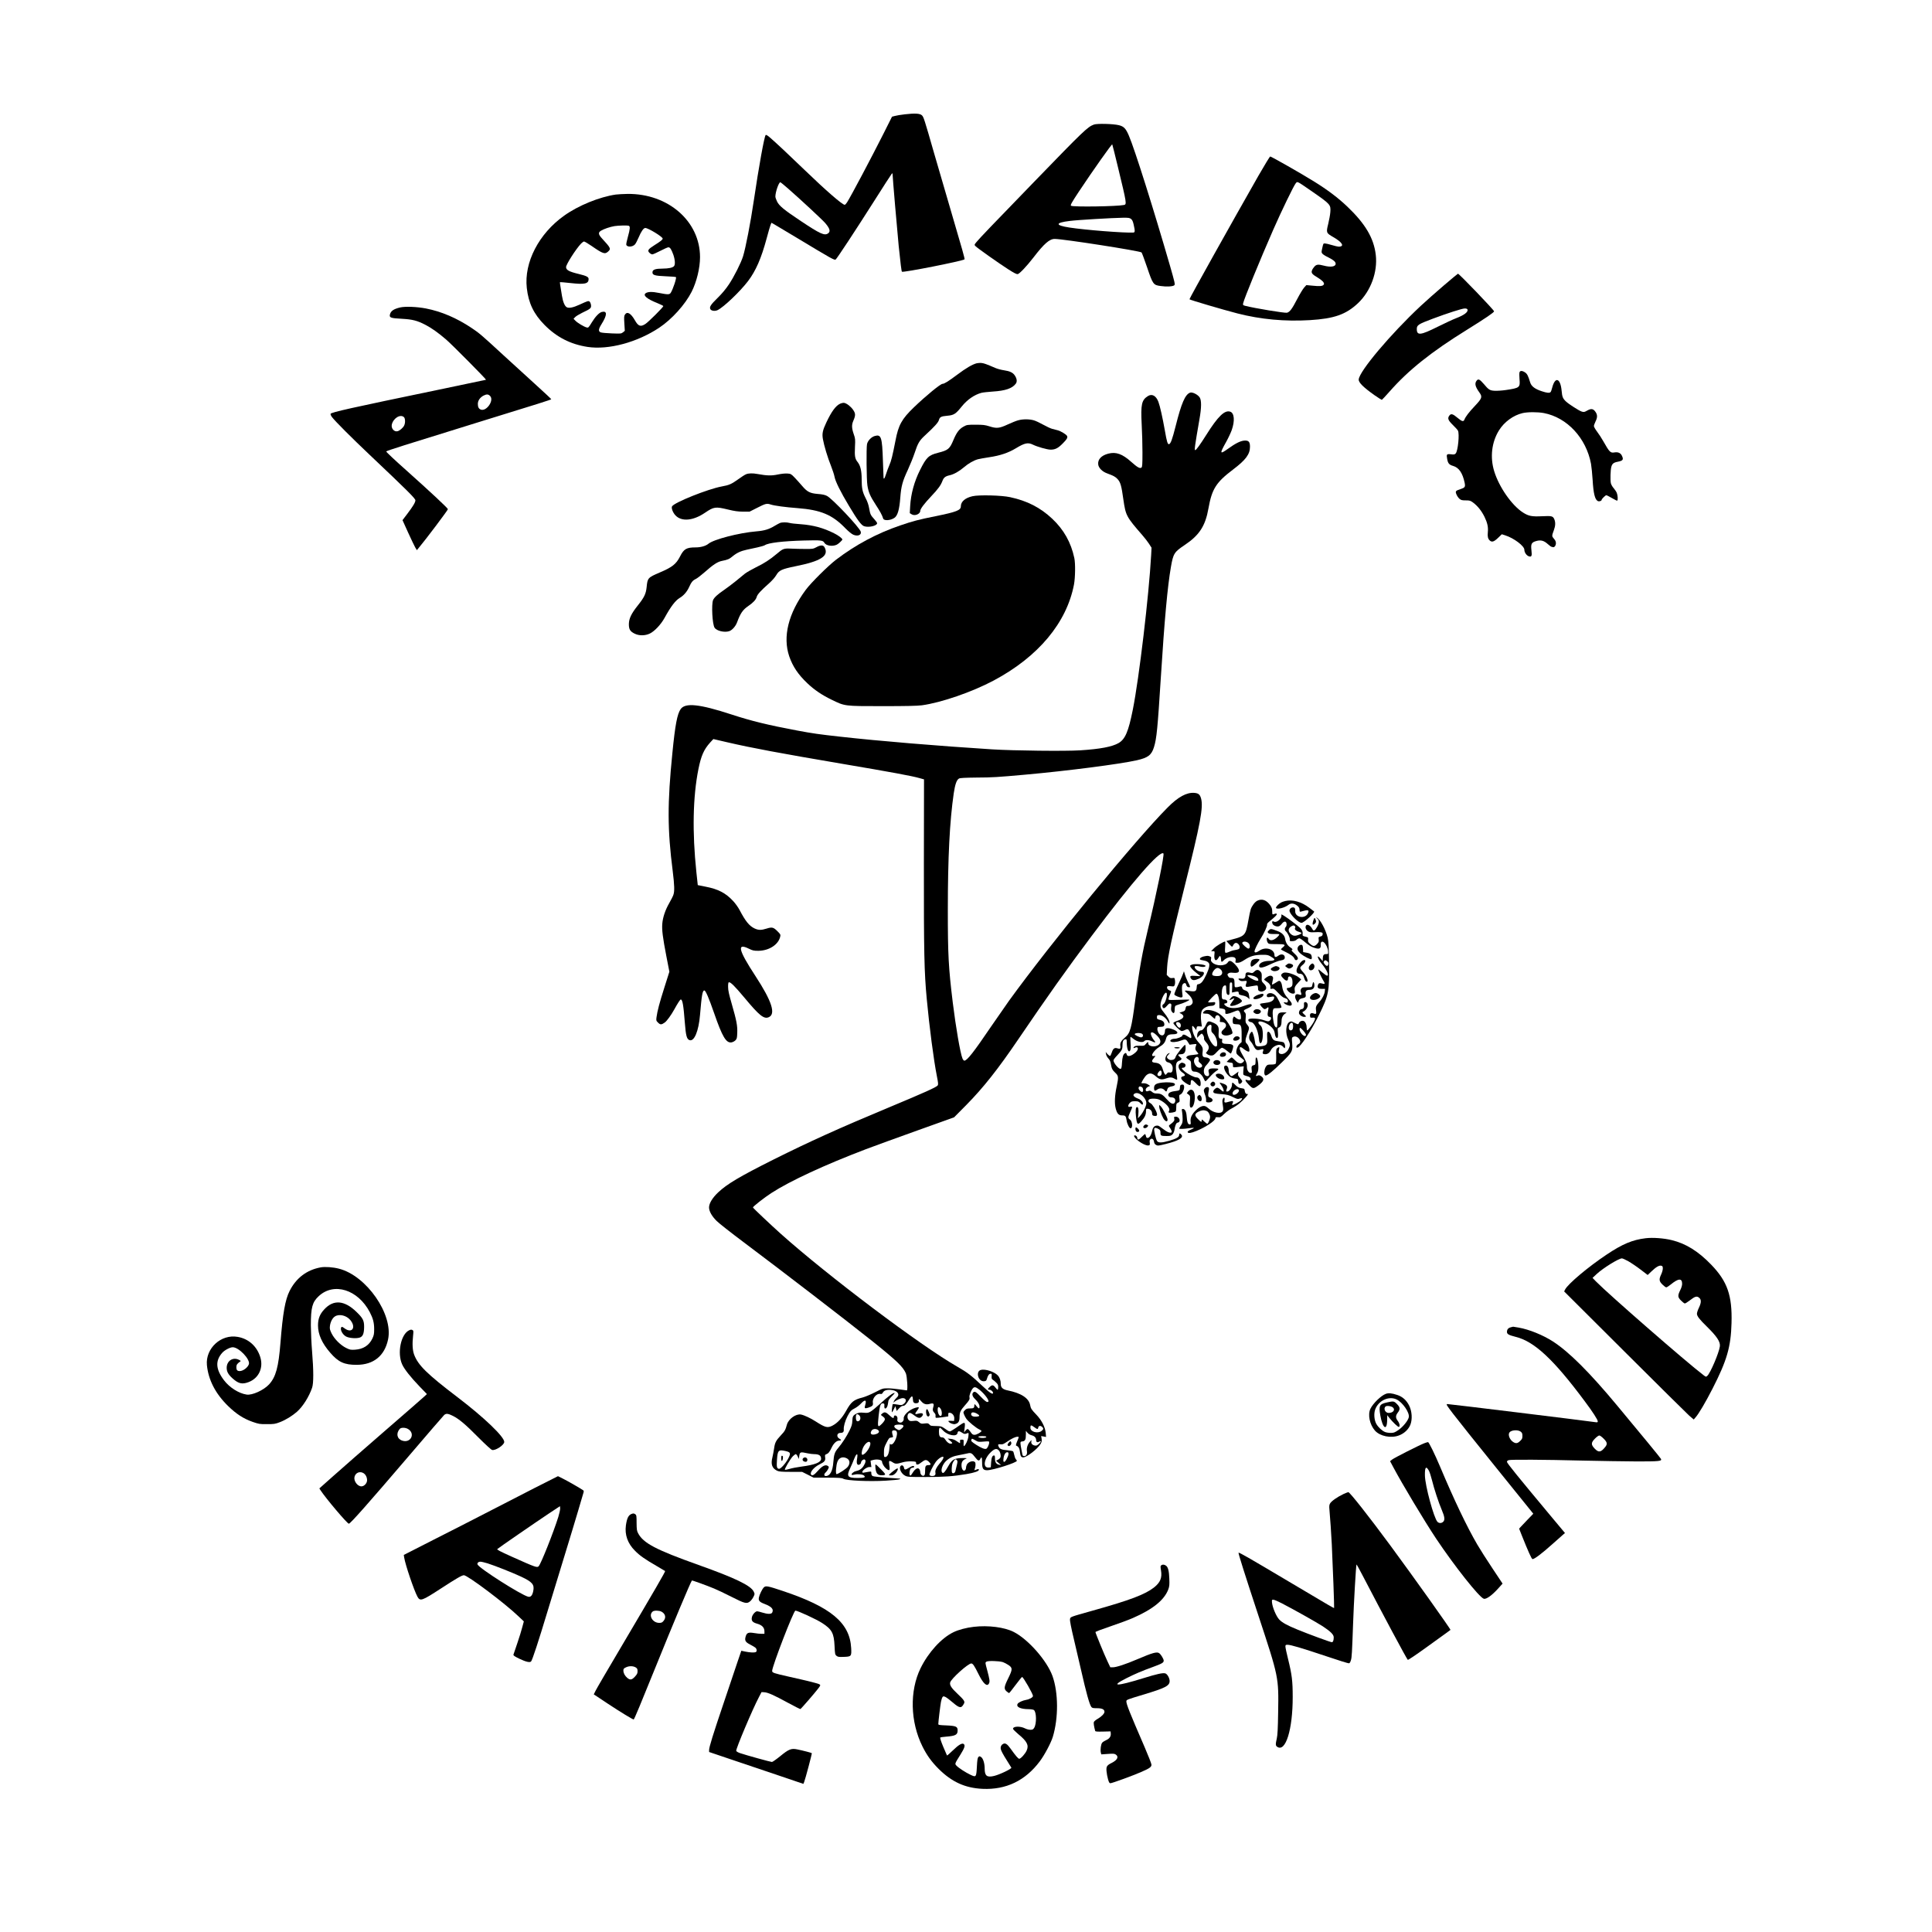 <?xml version="1.0" standalone="no"?>
<!DOCTYPE svg PUBLIC "-//W3C//DTD SVG 20010904//EN"
 "http://www.w3.org/TR/2001/REC-SVG-20010904/DTD/svg10.dtd">
<svg version="1.0" xmlns="http://www.w3.org/2000/svg"
 width="3000pt" height="3000pt" viewBox="0 0 3000 3000"
 preserveAspectRatio="xMidYMid meet">

<g transform="translate(0,3000) scale(0.1,-0.1)"
fill="#000000" stroke="none">
<path d="M14050 28225 c-63 -7 -133 -19 -157 -26 l-42 -11 -135 -269 c-183
-363 -500 -962 -563 -1061 -13 -21 -29 -38 -37 -38 -36 0 -295 225 -611 530
-236 228 -465 443 -552 517 -36 31 -57 43 -64 36 -21 -21 -106 -490 -184
-1018 -50 -340 -127 -737 -167 -865 -32 -103 -139 -316 -219 -435 -49 -74
-107 -143 -176 -211 -107 -104 -130 -141 -113 -174 15 -28 71 -35 112 -16 93
44 347 286 472 449 122 160 208 357 291 667 25 95 53 189 60 207 l14 34 48
-27 c27 -15 179 -106 338 -202 559 -337 593 -356 612 -341 23 20 297 435 598
909 141 223 263 412 271 420 12 12 14 12 14 -5 0 -43 72 -883 95 -1115 28
-272 43 -391 50 -399 18 -17 946 167 972 192 7 7 -35 155 -205 732 -83 281
-203 692 -267 915 -154 537 -163 564 -190 590 -31 29 -111 33 -265 15z m-1815
-1151 c196 -171 539 -490 581 -540 71 -84 83 -130 42 -158 -55 -39 -123 -8
-423 192 -264 176 -334 234 -369 303 -14 29 -26 64 -26 76 0 71 53 223 77 223
5 0 58 -44 118 -96z"/>
<path d="M16987 28066 c-100 -37 -157 -92 -926 -886 -665 -686 -849 -878 -898
-938 -34 -41 -35 -43 -18 -62 25 -28 363 -267 510 -361 95 -61 132 -79 149
-75 30 7 140 124 243 257 165 215 250 289 330 289 131 0 1318 -185 1349 -210
6 -6 44 -108 85 -228 90 -267 98 -278 209 -293 95 -14 195 -8 215 12 14 13 6
46 -65 294 -256 885 -552 1824 -641 2029 -48 112 -78 143 -155 162 -87 22
-339 28 -387 10z m376 -676 c133 -549 135 -564 90 -573 -111 -23 -788 -33
-822 -12 -14 8 9 49 122 220 224 337 512 744 518 733 4 -7 45 -173 92 -368z
m200 -790 c19 -15 30 -39 41 -90 22 -97 21 -120 -6 -121 -138 -8 -750 40 -993
78 -224 34 -222 75 5 102 124 16 653 47 826 50 88 1 105 -2 127 -19z"/>
<path d="M19542 27273 c-419 -735 -1072 -1904 -1072 -1920 0 -9 531 -165 745
-220 363 -93 736 -127 1125 -104 378 23 562 88 749 265 197 188 305 483 274
748 -30 259 -161 482 -441 749 -144 137 -303 258 -524 395 -188 117 -657 384
-674 384 -7 0 -88 -134 -182 -297z m817 -236 c304 -211 307 -214 298 -333 -3
-40 -18 -122 -33 -183 -33 -134 -31 -139 78 -202 144 -82 181 -149 84 -149
-12 0 -60 11 -106 25 -46 14 -94 25 -107 25 -26 0 -25 1 -43 -82 -12 -53 -12
-60 6 -79 10 -12 50 -37 89 -55 82 -41 115 -69 115 -100 0 -45 -76 -57 -183
-29 -87 23 -115 20 -147 -15 -15 -17 -33 -43 -38 -60 -14 -39 2 -59 93 -113
38 -23 76 -54 85 -69 13 -25 13 -29 -1 -44 -19 -18 -61 -21 -179 -9 l-85 8
-35 -39 c-19 -22 -68 -102 -108 -179 -78 -151 -114 -200 -158 -211 -33 -8
-504 70 -648 107 -36 10 -38 12 -32 41 13 65 265 681 468 1143 126 287 315
677 347 717 28 34 14 41 240 -115z"/>
<path d="M9562 26979 c-254 -37 -581 -170 -801 -327 -394 -280 -625 -726 -581
-1123 26 -235 108 -405 275 -574 190 -192 404 -301 669 -342 325 -49 769 70
1112 298 198 132 404 361 504 559 78 155 130 369 130 537 0 557 -494 988
-1125 982 -66 -1 -148 -6 -183 -10z m202 -485 c23 -9 20 -50 -14 -171 -17 -59
-28 -115 -25 -124 13 -39 96 -36 134 5 12 12 37 61 57 107 41 97 77 149 104
149 45 0 270 -137 270 -165 0 -17 -33 -43 -132 -105 -95 -60 -108 -81 -74
-115 14 -14 34 -25 45 -25 11 0 67 25 125 55 57 30 114 55 125 55 26 0 46 -31
77 -117 27 -79 31 -154 9 -177 -24 -24 -82 -36 -175 -37 -110 0 -154 -15 -158
-51 -6 -49 29 -61 204 -68 84 -3 156 -9 160 -13 13 -12 -47 -192 -81 -244 -19
-29 -44 -29 -181 -2 -108 22 -175 20 -209 -5 -45 -33 22 -89 181 -152 52 -21
94 -42 94 -47 0 -17 -232 -248 -279 -278 -74 -48 -110 -35 -162 57 -63 110
-120 143 -155 89 -14 -21 -15 -42 -9 -138 l7 -114 -28 -23 c-28 -22 -34 -22
-174 -17 -80 3 -157 10 -172 16 -40 15 -36 51 12 127 90 143 92 212 4 190 -41
-11 -101 -74 -155 -163 -48 -79 -53 -84 -78 -78 -42 10 -143 71 -175 104 l-30
31 25 26 c13 14 62 44 109 67 133 63 143 72 137 121 -3 22 -13 46 -22 53 -20
14 -28 11 -159 -49 -96 -44 -161 -57 -195 -39 -32 18 -59 81 -75 178 -31 186
-34 208 -30 212 2 2 74 -5 161 -14 222 -25 283 -12 283 62 0 33 -32 49 -155
79 -149 36 -195 61 -195 107 0 41 151 278 233 365 17 17 38 32 46 32 9 0 60
-30 114 -67 182 -126 210 -135 261 -88 46 42 40 54 -96 202 -58 63 -62 93 -15
121 41 26 141 60 209 71 63 10 200 13 222 5z"/>
<path d="M22419 25567 c-118 -100 -279 -244 -359 -318 -467 -437 -951 -1011
-962 -1141 -4 -47 73 -123 250 -248 56 -39 106 -70 110 -68 5 2 58 59 119 128
292 332 646 615 1203 960 291 181 420 269 420 286 0 19 -542 584 -561 584 -3
0 -102 -82 -220 -183z m368 -373 c14 -38 -51 -87 -176 -135 -46 -17 -174 -77
-285 -132 -268 -134 -326 -141 -326 -36 0 61 24 76 245 159 234 88 458 159
498 160 26 0 40 -5 44 -16z"/>
<path d="M6214 25226 c-103 -24 -148 -56 -160 -113 -9 -46 15 -54 185 -63 166
-9 239 -28 365 -93 97 -50 201 -124 323 -229 88 -75 626 -618 620 -625 -2 -1
-338 -72 -748 -157 -1351 -280 -1657 -348 -1666 -372 -3 -8 7 -31 23 -52 47
-62 304 -320 579 -580 598 -566 715 -683 715 -711 0 -32 -36 -92 -131 -217
l-69 -91 85 -188 c47 -103 97 -208 111 -233 l27 -45 28 34 c105 124 454 588
454 602 0 16 -265 263 -653 610 -173 153 -310 283 -305 287 15 14 288 100
1368 434 1026 316 1195 370 1195 377 0 4 -116 112 -257 240 -142 128 -363 330
-492 449 -345 318 -366 335 -491 419 -229 153 -466 254 -706 301 -142 27 -319
34 -400 16z m1399 -1378 c60 -70 -61 -241 -147 -208 -32 12 -46 39 -46 88 0
52 34 101 90 130 48 24 75 22 103 -10z m-1341 -325 c22 -20 24 -92 3 -132 -18
-36 -69 -79 -102 -87 -52 -14 -102 44 -89 103 22 98 132 167 188 116z"/>
<path d="M15166 24359 c-65 -16 -165 -74 -306 -180 -134 -100 -196 -139 -224
-139 -32 0 -255 -183 -444 -364 -190 -183 -241 -275 -287 -518 -46 -235 -66
-317 -95 -381 -15 -34 -38 -95 -50 -134 -12 -40 -26 -73 -31 -73 -11 0 -8 -39
-19 275 -12 369 -27 413 -126 385 -54 -15 -110 -73 -121 -127 -12 -56 -8 -557
6 -640 16 -106 43 -168 129 -300 69 -106 99 -161 116 -215 11 -37 110 -32 172
9 52 33 80 128 94 319 13 172 35 254 116 426 36 79 84 197 106 263 49 150 74
193 156 269 156 144 211 205 222 245 12 45 34 57 127 65 105 9 133 27 226 143
86 107 196 183 306 213 23 6 104 15 179 20 194 12 301 49 355 122 24 32 18 79
-16 129 -30 44 -77 66 -166 79 -41 6 -99 21 -130 34 -149 64 -179 74 -216 79
-22 3 -57 1 -79 -4z"/>
<path d="M23595 24219 c-4 -12 -4 -59 0 -106 11 -131 3 -137 -210 -169 -60 -9
-139 -14 -175 -12 -76 4 -94 15 -171 107 -62 72 -85 83 -110 50 -34 -44 -22
-93 42 -182 50 -69 43 -91 -65 -206 -96 -101 -148 -170 -166 -215 -14 -38 -38
-32 -105 24 -74 63 -102 71 -127 40 -35 -43 -24 -75 51 -148 38 -37 74 -77 80
-89 26 -52 0 -315 -35 -354 -15 -17 -26 -19 -75 -13 -66 7 -71 1 -57 -75 12
-67 31 -88 92 -106 90 -26 147 -109 179 -262 13 -64 5 -75 -66 -99 -76 -24
-82 -32 -61 -82 9 -23 30 -53 46 -67 25 -21 40 -25 98 -25 63 0 72 -3 118 -37
69 -53 126 -124 173 -218 45 -93 60 -159 52 -238 -7 -66 1 -101 27 -127 34
-34 66 -25 131 37 l59 57 53 -17 c135 -43 297 -165 297 -224 0 -40 33 -89 69
-101 43 -15 52 5 41 92 -12 101 1 125 79 146 67 18 115 5 172 -46 27 -24 54
-44 59 -44 4 0 15 -3 23 -6 22 -8 47 24 47 61 0 24 -9 45 -31 70 -34 39 -34
42 0 135 24 65 26 118 7 165 -22 52 -39 56 -189 49 -161 -8 -212 2 -299 58
-173 111 -371 395 -446 640 -67 217 -40 452 74 635 81 131 222 234 365 268 81
19 235 19 332 1 361 -69 657 -388 732 -788 8 -46 19 -157 25 -248 12 -210 35
-306 80 -330 20 -11 60 1 60 18 0 14 59 72 72 72 8 0 47 -20 88 -44 41 -25 78
-42 82 -40 13 8 9 82 -7 121 -8 19 -31 53 -49 74 -19 21 -38 55 -43 76 -10 50
-6 203 7 252 13 51 36 69 100 81 82 16 94 33 64 95 -19 41 -60 59 -113 50 -65
-11 -78 2 -176 175 -26 47 -70 114 -97 149 -26 35 -48 73 -48 85 0 12 12 44
25 71 31 62 31 102 2 146 -35 53 -68 59 -129 25 -45 -26 -54 -27 -87 -17 -40
12 -199 114 -244 156 -49 46 -60 72 -68 165 -18 199 -100 228 -146 53 -8 -32
-19 -64 -25 -70 -16 -19 -55 -16 -141 13 -103 34 -158 76 -176 134 -32 105
-47 135 -80 157 -43 29 -77 30 -86 2z"/>
<path d="M18480 23903 c-77 -28 -135 -162 -225 -521 -52 -204 -76 -271 -102
-279 -21 -7 -35 37 -64 206 -38 214 -76 382 -101 450 -36 96 -99 131 -163 91
-98 -61 -113 -129 -97 -439 7 -119 12 -316 12 -437 0 -185 -3 -224 -15 -234
-24 -20 -64 3 -158 87 -138 124 -237 160 -357 129 -109 -28 -167 -91 -157
-169 7 -54 64 -111 137 -137 102 -38 131 -53 165 -91 44 -49 59 -102 89 -318
36 -247 45 -265 295 -552 35 -40 82 -100 103 -133 l39 -61 -6 -115 c-35 -629
-187 -1913 -285 -2401 -68 -341 -119 -459 -222 -518 -100 -57 -283 -92 -592
-112 -232 -15 -1034 -6 -1371 15 -851 54 -1752 129 -2360 197 -326 36 -424 50
-665 95 -453 85 -715 149 -1023 250 -493 161 -715 185 -787 84 -54 -76 -86
-244 -129 -680 -79 -786 -78 -1187 5 -1838 27 -218 30 -312 10 -368 -7 -22
-37 -80 -65 -129 -61 -106 -99 -220 -107 -319 -8 -95 7 -212 63 -503 l47 -242
-77 -243 c-78 -244 -110 -369 -123 -465 -6 -49 -5 -54 25 -83 34 -34 52 -34
103 2 32 22 100 116 148 203 51 93 91 155 101 155 27 0 42 -88 63 -359 16
-206 30 -257 73 -272 73 -26 142 140 163 392 26 307 38 379 67 379 20 0 68
-111 153 -355 126 -364 186 -465 269 -451 19 3 46 17 60 31 23 23 26 35 29
115 5 110 -11 193 -85 450 -43 149 -57 211 -57 264 -1 41 3 71 10 73 25 8 89
-54 246 -242 229 -275 299 -331 373 -301 116 47 52 248 -205 641 -266 407
-292 518 -100 423 57 -28 75 -32 145 -32 168 1 316 98 341 224 6 27 1 36 -43
79 -62 63 -85 69 -169 42 -86 -27 -127 -26 -189 3 -80 38 -140 112 -230 284
-21 40 -66 104 -101 141 -115 124 -231 185 -429 223 l-120 24 -22 204 c-65
618 -54 1168 32 1597 42 209 85 305 182 413 l50 54 224 -52 c371 -86 809 -168
1774 -332 762 -129 1091 -190 1201 -222 l72 -20 -2 -1312 c-1 -1378 5 -1678
45 -2101 39 -422 108 -951 156 -1191 23 -116 24 -135 12 -150 -23 -28 -203
-109 -749 -337 -791 -330 -1239 -533 -1800 -813 -524 -263 -719 -378 -859
-510 -88 -83 -141 -170 -141 -233 0 -59 44 -137 118 -210 37 -37 227 -186 422
-332 604 -453 1581 -1204 1995 -1534 377 -302 478 -399 521 -500 20 -49 33
-265 15 -265 -6 0 -57 7 -114 16 -56 8 -138 16 -181 16 -78 0 -81 -1 -198 -61
-66 -34 -152 -70 -193 -81 -139 -35 -179 -68 -255 -205 -64 -115 -135 -192
-217 -234 -74 -37 -109 -28 -254 65 -82 53 -180 99 -231 109 -79 15 -194 -68
-219 -157 -22 -82 -33 -102 -95 -167 -76 -82 -91 -111 -104 -203 -6 -40 -18
-102 -26 -137 -28 -110 -5 -172 76 -210 28 -12 71 -16 210 -16 l175 0 90 -45
89 -45 216 0 c186 -1 219 -3 247 -18 51 -28 398 -44 653 -29 110 6 208 16 218
21 9 6 15 11 12 11 -3 1 -95 7 -206 14 -110 8 -210 19 -222 25 -15 8 -22 21
-22 43 0 30 -1 30 -37 25 -21 -3 -53 -9 -70 -12 -26 -6 -33 -4 -33 8 0 26 71
77 108 77 l33 0 -7 49 -6 50 42 11 c60 16 135 2 136 -25 2 -32 30 -80 64 -109
52 -43 63 -31 49 54 -5 31 -5 58 0 63 5 5 27 -3 50 -18 44 -30 61 -30 161 -1
34 10 83 15 130 14 70 -3 75 -4 75 -25 0 -13 3 -23 8 -23 4 0 13 0 21 0 7 0
33 16 57 35 53 42 74 43 111 8 36 -34 36 -53 1 -53 -49 0 -58 -13 -58 -86 0
-52 -4 -69 -17 -77 -23 -15 -58 17 -58 53 0 14 -6 34 -13 45 -24 31 -63 12
-104 -52 -30 -48 -37 -54 -45 -38 -12 20 -4 81 13 101 6 8 20 14 30 14 24 0
34 19 14 26 -9 4 -37 -7 -66 -25 -62 -38 -75 -39 -82 -2 -7 36 -37 49 -55 24
-26 -36 14 -118 73 -148 37 -19 60 -20 320 -20 285 0 421 10 631 45 126 22
194 45 194 67 0 15 -12 15 -54 -3 -16 -6 -18 -4 -12 12 16 38 19 94 6 109 -27
32 -107 7 -128 -40 -7 -14 -12 -36 -12 -49 0 -13 -7 -30 -16 -37 -26 -21 -54
21 -54 80 0 51 20 80 70 100 20 8 12 10 -45 10 -130 1 -172 -21 -226 -118 -52
-93 -78 -124 -95 -110 -35 29 0 134 62 188 53 47 108 71 197 86 45 8 103 20
128 26 55 14 70 7 124 -64 40 -53 60 -58 77 -22 20 44 28 27 28 -55 0 -95 16
-120 78 -120 93 1 462 118 462 147 0 3 -7 14 -16 24 -9 10 -20 40 -25 66 -5
26 -13 51 -19 57 -5 5 -44 12 -87 16 -84 7 -117 19 -133 50 -20 37 -13 49 25
43 31 -5 45 1 103 40 72 50 129 77 162 77 25 0 25 2 -6 -72 -17 -40 -22 -64
-15 -66 34 -11 52 -40 58 -92 8 -73 18 -90 52 -90 53 0 224 132 267 206 20 34
23 49 18 84 l-7 41 38 -7 38 -7 -5 60 c-9 93 -63 200 -146 286 -76 79 -86 95
-96 148 -19 108 -140 187 -350 229 -74 15 -106 44 -106 97 0 56 -16 103 -47
136 -53 57 -194 102 -261 85 -88 -23 -43 -185 49 -176 28 2 35 8 42 33 16 55
33 80 55 83 21 3 23 0 20 -39 -2 -33 2 -45 17 -53 11 -6 34 -25 52 -43 27 -25
33 -39 33 -72 0 -23 -4 -41 -9 -41 -5 0 -21 16 -35 35 -32 42 -51 44 -88 8
-34 -33 -35 -43 -5 -43 25 0 57 -28 57 -48 0 -34 -50 -2 -160 102 -174 165
-239 215 -390 301 -576 329 -2017 1414 -2750 2070 -155 139 -424 393 -428 405
-5 12 175 153 288 226 289 187 827 436 1465 679 127 48 487 179 800 291 l570
204 191 193 c263 267 491 555 804 1016 459 675 742 1075 1140 1606 633 845
1061 1337 1116 1282 17 -16 -109 -633 -241 -1177 -88 -365 -129 -594 -195
-1085 -61 -462 -79 -527 -162 -596 -60 -51 -79 -85 -71 -131 6 -42 -4 -51 -45
-37 -44 15 -67 -1 -87 -61 -9 -27 -21 -53 -27 -56 -5 -3 -23 9 -40 27 l-29 34
6 -35 c3 -19 19 -48 35 -65 22 -23 33 -46 40 -88 11 -71 23 -93 71 -138 47
-44 49 -67 19 -209 -31 -142 -36 -261 -16 -340 22 -84 46 -110 102 -110 49 0
57 -10 68 -78 8 -55 42 -122 61 -122 38 0 29 110 -10 136 -32 21 -31 39 5 116
38 81 39 91 0 83 -26 -6 -30 -4 -30 15 0 11 11 32 25 45 20 21 34 25 79 25 48
0 58 -4 85 -31 26 -26 32 -28 37 -14 10 25 -27 68 -73 85 -72 27 -93 59 -52
80 62 34 179 -65 179 -151 0 -44 -48 -142 -95 -195 l-35 -39 6 62 c7 71 0 113
-20 113 -21 0 -27 -55 -17 -145 15 -131 26 -140 84 -76 50 56 71 99 72 151 0
44 1 45 30 43 36 -3 65 -35 65 -74 0 -22 6 -30 25 -35 40 -10 58 2 50 34 -12
52 -71 147 -99 160 -33 17 -42 37 -26 57 17 21 121 20 163 -1 104 -53 174
-134 150 -174 -9 -13 -9 -21 -2 -26 15 -9 97 5 106 19 5 7 8 37 8 67 0 50 2
56 28 68 26 12 27 16 21 65 -6 49 -5 54 19 64 31 14 62 91 53 128 -5 21 -12
26 -34 23 -24 -3 -27 -8 -30 -45 -3 -47 -2 -46 -92 -58 -25 -3 -55 -13 -67
-21 -40 -26 -23 -74 25 -74 39 0 62 -18 62 -49 0 -16 -7 -34 -15 -41 -25 -21
-62 -2 -117 61 -63 72 -91 89 -154 89 -34 0 -53 6 -75 25 -24 20 -34 23 -55
15 -30 -12 -44 -6 -44 19 0 21 27 47 55 53 17 4 15 7 -15 26 -19 13 -48 22
-65 21 -16 0 -34 -1 -38 0 -14 2 46 101 76 127 46 38 87 33 147 -21 57 -50 86
-56 160 -30 57 20 89 19 129 -6 18 -11 36 -17 39 -14 3 3 1 37 -6 76 -19 108
-16 175 8 199 11 11 26 20 34 20 7 0 19 7 27 16 11 13 8 19 -19 41 -38 29 -34
43 14 43 52 0 74 28 74 96 0 36 -4 53 -10 49 -28 -17 -140 -160 -145 -186 -8
-33 -31 -49 -73 -49 -29 0 -62 26 -62 49 0 6 11 23 25 36 26 27 25 31 -7 14
-11 -6 -26 -26 -34 -44 -19 -47 -5 -83 36 -92 40 -7 70 -47 70 -90 0 -52 -16
-74 -47 -67 -20 5 -30 2 -45 -17 -18 -23 -19 -23 -33 -5 -8 11 -21 42 -29 71
-20 68 -52 97 -116 103 -59 5 -65 23 -25 70 14 17 25 32 25 35 0 2 -11 2 -25
-1 -62 -11 3 92 90 143 60 35 86 68 100 122 14 57 38 73 111 73 102 0 82 53
-32 86 -61 18 -94 8 -94 -29 -1 -61 -29 -89 -70 -67 -27 14 -52 65 -48 98 3
24 7 27 43 27 50 1 65 10 65 39 0 35 -24 59 -71 70 -40 10 -44 14 -44 41 0 25
4 30 27 33 45 5 107 -36 139 -93 24 -42 29 -46 29 -25 0 34 -29 87 -90 162
-44 55 -50 67 -50 110 0 71 65 208 91 192 26 -16 -13 -165 -47 -178 -20 -8
-18 -52 3 -60 12 -5 27 6 53 35 27 32 41 41 54 36 16 -6 18 -15 12 -55 -4 -35
-2 -53 10 -70 26 -38 44 -28 44 26 0 26 4 53 8 60 5 6 34 19 65 27 58 15 157
60 157 71 0 4 -71 3 -159 -1 -109 -5 -161 -4 -165 3 -4 6 1 28 10 49 37 87 37
83 4 94 -30 11 -47 40 -34 60 4 7 24 9 55 5 47 -6 50 -5 60 21 6 15 8 47 4 70
-6 41 -7 41 -40 36 -27 -4 -39 0 -61 22 l-27 27 6 116 c9 170 69 449 271 1253
246 981 294 1234 256 1371 -18 62 -40 80 -102 86 -122 10 -254 -62 -418 -228
-500 -503 -1811 -2101 -2462 -3000 -57 -80 -182 -260 -278 -400 -270 -398
-373 -530 -416 -530 -8 0 -22 16 -29 35 -33 78 -103 484 -150 865 -67 549 -77
746 -77 1435 0 825 29 1383 92 1818 21 139 45 208 82 228 16 9 94 13 273 15
248 1 321 6 755 45 650 58 1470 164 1731 223 176 40 229 80 268 204 41 130 57
294 106 1072 57 907 105 1427 157 1725 37 211 50 232 217 344 225 151 318 294
366 566 54 303 118 404 382 604 197 149 263 237 263 354 0 78 -22 101 -92 95
-60 -6 -135 -44 -250 -127 -129 -92 -132 -79 -28 107 33 59 71 141 86 182 51
144 41 265 -22 287 -87 30 -191 -71 -374 -362 -93 -148 -156 -235 -170 -235
-16 0 -8 56 65 478 33 187 33 297 3 342 -31 45 -113 85 -148 73z m-529 -9970
c71 -64 86 -114 45 -152 -51 -48 -166 -34 -166 19 0 27 -7 25 -37 -10 -24 -29
-29 -31 -93 -28 -45 1 -74 -3 -84 -11 -23 -19 -20 -34 5 -21 53 29 66 -20 17
-67 -67 -63 -131 -80 -142 -38 -7 26 -13 30 -32 17 -24 -16 -37 -60 -42 -145
-3 -64 -9 -90 -19 -94 -27 -11 -113 90 -113 132 0 9 26 44 59 78 73 78 81 93
81 159 0 58 13 85 45 90 18 3 20 -3 21 -47 1 -107 29 -171 54 -125 8 15 10 51
5 116 -4 52 -4 94 0 94 4 0 21 -12 39 -27 60 -51 149 -70 176 -38 18 21 74 19
121 -6 48 -24 61 -18 32 14 -27 29 -53 81 -53 107 0 32 35 25 81 -17z m-217
14 c24 -18 17 -51 -12 -55 -22 -3 -102 35 -102 49 0 21 88 25 114 6z m304
-601 c4 -34 -15 -58 -42 -54 -29 4 -31 29 -5 62 25 32 43 29 47 -8z m-307
-226 c21 -12 27 -64 8 -75 -14 -9 -59 33 -59 55 0 31 18 37 51 20z m-2523
-4699 c69 -55 142 -147 142 -180 0 -6 -10 -11 -21 -11 -14 0 -49 29 -98 80
-75 79 -96 91 -119 68 -24 -24 -13 -63 29 -103 47 -46 69 -84 69 -120 0 -35
-13 -31 -49 13 -26 32 -30 34 -31 15 0 -46 -9 -53 -67 -53 -44 0 -58 -5 -78
-25 -14 -13 -25 -29 -25 -34 0 -19 21 -66 46 -103 30 -43 155 -145 202 -165
17 -7 32 -18 32 -23 0 -18 -75 -60 -107 -60 -27 0 -37 7 -63 45 -17 25 -37 45
-45 45 -7 0 -23 -12 -35 -27 l-21 -28 7 50 c16 119 11 123 -77 61 -35 -25 -84
-58 -108 -72 -49 -31 -41 -32 -132 31 -36 25 -53 30 -108 31 -97 2 -99 2 -120
25 -17 19 -27 21 -74 15 -49 -6 -57 -5 -86 20 -29 24 -37 26 -86 20 -47 -5
-58 -3 -75 14 -33 33 -20 110 19 110 10 0 38 -15 62 -34 59 -46 91 -54 118
-27 44 44 21 69 -45 51 -52 -15 -63 -9 -40 22 9 13 23 33 32 46 23 31 12 37
-38 23 -98 -28 -194 -117 -185 -170 5 -26 -23 -61 -49 -61 -34 0 -56 21 -50
46 4 13 2 33 -4 44 -14 27 -50 27 -50 0 0 -31 -18 -24 -71 25 -53 50 -75 55
-110 25 -24 -20 -24 -20 -4 -35 39 -28 45 -36 45 -57 0 -11 -20 -41 -45 -66
-67 -67 -71 -55 -51 130 18 161 30 192 70 186 18 -3 21 -9 18 -40 -5 -65 42
-45 54 23 3 19 8 45 10 59 3 14 29 46 57 73 29 27 45 47 36 47 -27 0 -104 -58
-215 -161 -60 -55 -128 -112 -152 -126 -39 -23 -50 -25 -110 -20 -53 5 -75 3
-107 -12 -57 -26 -68 -43 -70 -116 -2 -51 -10 -79 -43 -147 -45 -92 -113 -197
-177 -273 -54 -64 -65 -97 -75 -220 -10 -140 -52 -215 -117 -215 -30 0 -31 30
-2 56 22 20 49 66 49 83 0 6 -9 15 -20 21 -37 20 -85 -6 -147 -76 -58 -65 -87
-84 -105 -66 -32 32 36 118 128 163 79 39 94 58 87 109 -5 35 -3 41 18 49 33
12 52 36 83 103 32 67 76 108 117 108 36 0 37 12 4 30 -50 27 -41 90 14 90 42
0 56 15 53 54 -4 45 21 133 58 205 40 76 57 95 115 124 28 14 69 46 93 71 63
69 92 61 68 -18 -17 -54 -10 -62 42 -46 70 23 83 36 76 80 -11 68 60 149 118
135 18 -4 27 1 39 24 20 34 70 47 143 36 89 -14 123 -72 70 -118 -14 -12 -33
-35 -41 -52 -15 -29 -15 -30 3 -14 32 28 102 59 132 59 61 0 65 -58 7 -96 -22
-14 -33 -15 -90 -4 -36 7 -68 10 -71 7 -9 -8 -21 -127 -14 -127 3 0 17 21 30
48 l24 47 10 -37 9 -38 37 40 c25 27 45 40 63 40 27 0 48 22 98 103 16 27 35
47 42 44 7 -2 12 -22 13 -46 1 -45 14 -61 49 -61 33 0 48 16 43 44 -6 30 5 25
39 -15 36 -42 75 -54 129 -39 59 17 72 6 56 -49 -13 -43 -8 -65 21 -94 12 -12
17 -28 14 -44 -2 -13 1 -27 7 -29 6 -2 52 2 101 9 l90 13 0 29 c0 26 3 30 25
27 39 -4 72 -47 68 -91 l-3 -36 -48 2 c-43 1 -47 0 -35 -14 19 -24 72 -43 99
-36 50 12 69 41 69 105 0 76 15 109 83 185 69 77 79 96 71 127 -6 26 25 107
53 138 24 27 46 22 101 -21z m-602 -297 c24 -35 25 -107 2 -112 -23 -4 -48 46
-48 98 0 48 20 54 46 14z m565 -76 c48 -27 45 -42 -9 -46 -49 -4 -82 11 -82
38 0 35 38 38 91 8z m-1829 -25 c33 -30 18 -93 -23 -93 -20 0 -29 20 -29 64 0
49 18 60 52 29z m678 -153 c18 -11 7 -34 -32 -63 -24 -18 -27 -18 -56 -3 -42
22 -58 51 -35 65 23 13 103 14 123 1z m2047 -36 c40 -30 51 -30 55 -2 4 29 34
35 59 12 26 -23 24 -39 -7 -63 -59 -47 -174 -15 -174 48 0 48 8 48 67 5z
m-1421 -49 c73 -76 213 -99 222 -37 5 34 25 36 68 7 37 -25 47 -26 88 -9 18 7
19 4 13 -50 -5 -53 -42 -136 -67 -151 -6 -3 -9 15 -7 47 2 53 2 53 -28 53 -27
0 -30 -3 -27 -27 1 -16 0 -28 -2 -28 -3 0 -25 14 -50 31 -29 21 -59 33 -92 36
l-49 5 40 -35 c36 -32 38 -36 21 -43 -27 -10 -66 14 -95 59 -19 28 -31 37 -52
37 -36 0 -49 24 -49 88 0 45 5 62 18 62 3 0 25 -20 48 -45z m-1013 10 c29 -21
17 -48 -28 -63 -72 -24 -106 3 -69 56 18 26 68 30 97 7z m285 -17 c37 -37 -28
-208 -79 -208 -10 0 -20 6 -21 13 0 6 -4 -25 -7 -70 -7 -89 -31 -138 -67 -138
-17 0 -19 8 -18 72 0 64 5 82 40 150 36 71 42 78 72 81 25 3 32 7 28 20 -14
46 -17 72 -11 81 8 15 48 14 63 -1z m2105 -66 c44 -12 67 -39 67 -81 0 -22 21
-33 41 -20 37 23 41 5 6 -27 -33 -31 -44 -35 -70 -30 -40 8 -60 33 -52 66 5
24 4 23 -23 -8 -36 -40 -53 -96 -46 -143 8 -46 -9 -79 -41 -79 -18 0 -26 6
-29 23 -2 12 -9 49 -16 82 -7 33 -13 74 -14 90 -1 27 2 30 32 33 40 4 52 29
52 108 l0 56 25 -30 c15 -18 41 -34 68 -40z m-708 -22 c3 -5 -5 -12 -18 -15
-36 -9 -100 -2 -105 13 -5 15 113 17 123 2z m-169 -56 c42 -25 50 -26 129 -19
82 7 85 6 85 -14 0 -33 -27 -91 -46 -98 -24 -9 -79 13 -155 62 -73 47 -84 59
-75 80 7 20 10 19 62 -11z m-1633 -38 c18 -47 -74 -186 -123 -186 -16 0 -11
62 10 107 34 75 98 119 113 79z m1996 -118 c24 -25 36 -76 26 -107 -3 -12 -20
-28 -37 -37 l-31 -16 39 -35 39 -34 -30 6 c-45 9 -65 39 -65 96 0 35 -4 49
-14 49 -27 0 -41 -34 -46 -109 l-5 -76 -31 -3 c-98 -10 -77 137 34 241 57 53
90 60 121 25z m-3305 -11 c73 -18 78 -34 36 -114 -41 -79 -120 -166 -145 -161
-33 6 -38 31 -30 142 10 148 23 160 139 133z m346 -36 c25 -6 67 -10 93 -11
74 0 107 -22 107 -72 0 -56 -96 -94 -310 -122 -63 -8 -144 -24 -180 -35 -35
-11 -68 -17 -72 -13 -10 10 83 166 124 210 18 17 38 32 45 32 8 0 21 -17 30
-37 l17 -38 6 40 c11 73 13 73 140 46z m3110 -6 c0 -37 -47 -125 -66 -125 -14
0 -16 9 -12 49 6 58 30 101 58 101 15 0 20 -7 20 -25z m-2346 -31 c0 -10 -4
-39 -8 -64 -9 -59 9 -89 42 -71 12 6 22 20 22 30 0 24 35 55 55 48 24 -10 18
-49 -15 -100 -29 -46 -64 -69 -123 -82 -31 -6 -71 -41 -62 -55 3 -5 21 -4 42
2 48 13 130 5 150 -15 29 -28 5 -37 -100 -37 -158 0 -176 25 -114 155 19 39
46 103 61 143 26 68 52 92 50 46z m1336 -25 c0 -18 -21 -52 -61 -97 -48 -56
-72 -107 -64 -139 3 -14 1 -31 -6 -39 -17 -20 -78 -18 -86 3 -7 18 50 136 98
203 41 56 119 102 119 69z m-1501 -14 c49 -25 55 -79 16 -131 -26 -33 -149
-114 -175 -114 -18 0 -8 140 15 196 24 61 83 81 144 49z m1711 -30 c10 -13 10
-27 -3 -78 -9 -34 -18 -74 -21 -88 -6 -30 -34 -45 -50 -29 -13 13 -10 107 5
146 11 31 37 64 49 64 4 0 13 -7 20 -15z"/>
<path d="M14387 8113 c-14 -13 -7 -82 9 -98 15 -14 19 -15 31 -2 13 13 12 20
-5 61 -22 48 -24 51 -35 39z"/>
<path d="M12137 7393 c-10 -10 -8 -71 2 -78 13 -8 26 64 14 76 -5 5 -12 6 -16
2z"/>
<path d="M12469 7354 c-17 -21 0 -48 34 -52 18 -2 27 2 32 18 13 41 -38 68
-66 34z"/>
<path d="M13045 23731 c-67 -30 -135 -123 -215 -294 -56 -118 -67 -172 -52
-255 17 -99 75 -292 126 -417 24 -61 49 -137 55 -170 13 -71 95 -236 223 -449
133 -222 193 -303 236 -317 72 -24 202 6 202 47 0 8 -20 36 -44 62 -57 62 -64
77 -80 170 -9 53 -27 105 -55 158 -49 95 -61 152 -61 293 0 129 -19 211 -62
265 -42 52 -49 91 -42 236 6 118 5 130 -20 201 -31 91 -33 142 -6 204 37 85
36 114 -2 170 -37 53 -96 99 -138 109 -14 3 -43 -3 -65 -13z"/>
<path d="M15812 23474 c-29 -7 -103 -37 -164 -65 -131 -61 -173 -65 -288 -28
-64 20 -95 24 -210 24 -131 0 -136 -1 -189 -30 -67 -37 -108 -92 -156 -207
-58 -139 -82 -159 -236 -198 -150 -38 -184 -71 -283 -269 -89 -177 -142 -370
-153 -561 l-6 -108 27 -17 c49 -33 136 2 136 54 0 28 65 115 168 223 109 115
150 171 176 240 20 53 45 73 112 88 67 15 148 61 224 126 69 59 150 105 216
123 22 6 100 20 173 31 170 25 300 69 415 139 139 84 189 94 266 56 64 -32
219 -76 270 -77 74 -1 120 22 193 97 65 65 79 91 66 116 -13 24 -98 76 -146
88 -24 6 -62 16 -85 22 -24 6 -86 35 -138 64 -52 29 -119 61 -149 69 -67 19
-168 20 -239 0z"/>
<path d="M11583 22635 c-18 -7 -72 -42 -120 -77 -106 -76 -141 -91 -257 -112
-212 -39 -733 -247 -770 -308 -15 -25 10 -93 50 -138 94 -103 274 -89 461 38
139 94 162 97 357 50 103 -25 153 -32 233 -33 l102 0 113 57 c137 70 154 74
215 54 58 -19 229 -42 416 -56 361 -28 540 -102 742 -311 47 -48 98 -90 123
-101 69 -31 131 -7 118 45 -15 63 -443 516 -526 557 -31 16 -72 25 -142 30
-119 10 -163 32 -240 122 -29 34 -80 91 -114 127 -58 61 -64 64 -115 68 -32 3
-94 -3 -151 -15 -99 -21 -168 -19 -317 8 -75 14 -140 12 -178 -5z"/>
<path d="M15102 22295 c-115 -26 -182 -84 -182 -157 0 -61 -66 -87 -395 -154
-259 -52 -351 -76 -546 -143 -359 -122 -689 -298 -994 -530 -126 -96 -392
-360 -474 -471 -270 -365 -359 -727 -256 -1031 54 -157 138 -283 282 -419 107
-102 225 -182 376 -255 207 -101 193 -100 787 -100 376 0 542 4 614 13 301 41
780 206 1116 385 693 369 1134 898 1247 1492 20 109 23 325 5 410 -52 243
-163 440 -343 610 -184 173 -388 278 -654 335 -131 29 -484 38 -583 15z"/>
<path d="M12111 21879 c-13 -5 -51 -26 -83 -45 -87 -53 -160 -75 -283 -85
-268 -22 -665 -125 -745 -193 -41 -34 -119 -56 -196 -56 -145 0 -185 -23 -245
-142 -59 -116 -121 -166 -313 -247 -186 -80 -191 -85 -205 -227 -11 -105 -36
-158 -136 -284 -103 -129 -139 -205 -140 -292 0 -81 19 -112 89 -147 70 -35
164 -34 238 2 73 36 170 139 227 242 98 179 169 271 236 311 59 34 112 95 143
163 37 81 57 107 105 130 23 11 84 58 135 103 135 120 204 165 271 178 91 18
114 28 166 71 63 53 130 84 220 103 38 9 113 25 166 36 52 11 104 27 115 34
53 37 278 64 610 73 267 7 293 4 315 -36 27 -46 127 -61 194 -28 25 12 85 68
85 79 0 18 -58 62 -130 98 -166 83 -324 126 -516 140 -77 5 -155 14 -174 20
-43 12 -117 12 -149 -1z"/>
<path d="M12675 21502 c-47 -25 -58 -27 -170 -26 -66 0 -165 2 -220 5 -116 5
-127 1 -227 -84 -99 -84 -193 -145 -323 -208 -66 -33 -141 -76 -167 -96 -26
-21 -92 -75 -148 -121 -56 -45 -136 -105 -177 -133 -99 -67 -153 -117 -170
-156 -28 -68 -12 -378 23 -430 32 -50 153 -78 227 -54 46 16 99 75 122 137 52
141 89 195 172 252 79 54 121 99 133 143 11 40 63 97 193 212 46 41 90 91 110
125 44 76 84 95 294 138 401 80 527 161 458 293 -20 40 -60 41 -130 3z"/>
<path d="M19522 16013 c-36 -18 -82 -78 -101 -133 -7 -19 -23 -96 -36 -170
-42 -235 -50 -245 -261 -300 l-81 -22 40 -44 c22 -24 44 -44 48 -44 4 0 14 12
21 28 7 15 23 28 35 30 47 7 86 -75 46 -96 -10 -5 -37 -12 -60 -15 -24 -3 -63
-15 -88 -27 -24 -12 -50 -18 -56 -14 -8 5 -10 31 -5 90 3 46 3 84 0 84 -25 0
-139 -69 -175 -106 l-43 -44 28 0 c29 0 29 0 23 -53 -9 -89 24 -116 63 -50 17
29 23 34 31 22 5 -8 9 -28 9 -46 0 -43 12 -48 41 -16 31 33 78 53 127 53 48 0
67 -19 58 -60 -5 -29 -4 -30 32 -30 28 0 56 12 107 45 88 58 156 78 270 79 81
1 95 -2 137 -27 26 -15 50 -32 54 -38 11 -18 -17 -29 -71 -29 -99 0 -170 -37
-163 -83 5 -36 60 -26 178 31 58 28 125 53 150 57 54 9 70 20 70 49 0 47 -55
61 -100 26 -37 -29 -60 -26 -60 8 0 94 -136 137 -231 72 -50 -34 -79 -38 -79
-12 0 23 49 124 94 195 54 84 107 199 101 218 -4 12 8 28 36 51 85 68 122 105
115 116 -5 8 -15 8 -32 2 -38 -15 -39 -14 -39 39 0 39 -7 59 -30 93 -59 83
-129 108 -203 71z m-129 -665 c22 -30 17 -78 -8 -78 -19 0 -95 68 -95 85 0 35
76 30 103 -7z"/>
<path d="M19957 16009 c-21 -5 -50 -15 -65 -23 -38 -20 -86 -72 -78 -85 17
-27 135 3 192 48 34 27 77 27 120 0 39 -24 54 -47 54 -84 0 -20 4 -25 18 -21
118 34 137 29 110 -28 -43 -90 -200 -62 -196 35 1 45 -7 59 -36 59 -33 0 -60
-33 -51 -62 20 -63 139 -178 185 -178 37 0 216 163 194 178 -6 4 -38 29 -72
55 -121 94 -260 133 -375 106z"/>
<path d="M19897 15790 c13 -50 -72 -124 -115 -101 -26 14 -35 1 -23 -32 11
-28 62 -50 97 -41 13 3 35 22 49 41 35 44 69 43 73 -3 2 -19 -3 -38 -12 -47
-20 -20 -20 -51 0 -67 29 -25 65 -98 62 -127 -3 -27 -1 -28 40 -27 29 0 50 8
65 22 13 12 32 22 44 22 11 0 50 -27 88 -60 41 -36 88 -67 122 -80 93 -35 126
-25 121 35 -4 50 21 68 52 40 33 -30 61 -92 63 -138 2 -41 1 -42 -32 -42 -38
0 -49 -16 -51 -75 l-1 -35 -34 40 c-18 22 -37 37 -40 33 -10 -10 22 -71 59
-114 78 -92 119 -184 82 -184 -8 0 -40 22 -72 49 -32 28 -60 49 -62 47 -6 -7
37 -106 67 -156 39 -63 39 -74 4 -65 -53 15 -67 11 -77 -18 -16 -44 2 -62 60
-62 l49 0 -3 -35 c-4 -47 -38 -116 -83 -165 -52 -58 -61 -79 -54 -130 9 -56 2
-67 -32 -54 -42 16 -65 3 -61 -34 3 -30 5 -32 41 -29 43 3 47 -9 20 -61 -22
-44 -93 -137 -104 -137 -5 0 -9 19 -9 43 0 46 -16 84 -41 100 -24 15 -68 0
-79 -28 -10 -27 -11 -26 -83 10 -35 18 -41 18 -65 5 -57 -33 -66 -173 -17
-276 31 -65 31 -88 3 -144 -28 -55 -85 -88 -127 -74 -27 10 -31 26 -18 77 8
30 0 34 -29 13 -17 -13 -19 -26 -17 -122 2 -67 -2 -113 -8 -121 -7 -8 -34 -13
-69 -13 -51 0 -61 -3 -78 -25 -35 -45 -41 -145 -8 -145 28 0 114 69 246 199
167 163 175 177 165 302 -7 82 -6 88 14 98 28 15 67 4 91 -26 29 -37 26 -69
-7 -85 -33 -15 -46 -62 -17 -56 48 9 206 248 335 508 152 306 163 363 157 821
-4 247 -8 318 -22 379 -32 130 -115 284 -168 310 -19 9 -19 7 5 -12 36 -31 35
-69 -3 -135 -33 -57 -53 -66 -71 -30 -35 67 -93 90 -105 41 -8 -33 21 -75 62
-86 16 -5 54 -6 84 -3 30 3 70 2 88 -1 28 -6 33 -10 30 -32 -2 -19 -11 -28
-35 -34 -29 -8 -31 -10 -26 -46 4 -32 0 -43 -25 -70 -38 -40 -62 -40 -107 0
-31 27 -36 36 -33 67 3 35 2 36 -42 47 -39 9 -45 14 -43 35 4 43 -7 70 -40
101 -46 43 -172 139 -238 181 -47 30 -56 33 -52 17z m211 -173 c7 -8 7 -18 2
-27 -13 -21 15 -48 62 -60 21 -6 38 -14 38 -19 0 -13 -70 -41 -104 -41 -24 0
-43 9 -65 29 -45 42 -40 90 14 119 27 15 40 15 53 -1z m502 -545 c18 -15 22
-25 16 -46 -8 -34 -31 -31 -59 6 -17 22 -18 30 -7 43 16 19 23 19 50 -3z
m-536 -968 c11 -29 6 -81 -9 -94 -25 -20 -50 -8 -53 27 -5 54 46 109 62 67z
m165 -110 c41 -47 49 -68 31 -79 -26 -16 -90 56 -90 103 0 33 14 27 59 -24z"/>
<path d="M20400 15725 c-30 -79 -22 -107 21 -64 20 20 19 40 -2 79 -6 12 -10
8 -19 -15z"/>
<path d="M19703 15554 c-24 -24 -24 -27 -9 -42 12 -12 34 -16 88 -15 40 1 77
-1 81 -4 5 -3 -4 -19 -20 -35 -55 -58 -118 -75 -141 -38 -7 11 -17 20 -22 20
-16 0 -12 -53 6 -78 14 -21 23 -22 134 -22 134 0 151 -8 101 -49 -17 -14 -31
-29 -31 -32 0 -4 30 -21 68 -39 83 -39 130 -75 142 -106 10 -26 32 -31 48 -11
15 19 -1 48 -54 96 -29 26 -44 46 -36 49 20 6 14 18 -26 44 -41 28 -68 73 -77
130 -8 53 -47 93 -113 119 -108 40 -111 41 -139 13z"/>
<path d="M20161 15305 c-27 -35 -13 -74 43 -120 46 -37 145 -87 158 -79 15 9
8 61 -10 77 -9 9 -40 20 -67 24 l-50 9 -1 40 c0 23 -4 48 -7 57 -9 25 -43 20
-66 -8z"/>
<path d="M18693 15149 c-42 -10 -69 -31 -59 -47 3 -5 27 -12 54 -16 29 -4 58
-15 71 -28 20 -18 22 -27 17 -67 -7 -54 -71 -192 -110 -238 -15 -18 -38 -33
-54 -35 -25 -3 -27 -7 -30 -51 -4 -58 -21 -68 -102 -56 -98 14 -99 13 -41 -38
53 -46 81 -92 81 -133 0 -30 -35 -60 -70 -60 -31 0 -34 -3 -44 -52 -5 -22 -15
-30 -54 -41 -39 -12 -43 -15 -26 -21 12 -3 29 -15 39 -26 28 -31 0 -63 -80
-90 -38 -13 -65 -27 -65 -35 0 -23 106 -125 130 -125 12 0 34 7 50 16 15 10
35 14 44 11 32 -12 74 -137 46 -137 -5 0 -29 14 -53 30 -40 29 -77 33 -77 8 0
-15 -82 -48 -121 -48 -44 0 -79 -23 -62 -41 17 -17 94 -12 154 11 74 28 85 26
115 -21 l26 -41 55 7 c52 6 55 5 48 -12 -20 -48 -18 -74 11 -104 15 -16 24
-32 20 -36 -4 -4 -41 -10 -82 -14 -52 -4 -80 -11 -92 -23 -16 -16 -16 -18 4
-34 12 -9 30 -22 40 -28 15 -9 19 -23 19 -76 0 -72 14 -98 51 -98 60 0 116
-41 145 -107 10 -24 22 -43 27 -43 5 0 35 30 67 66 32 37 78 79 102 94 50 32
42 40 -41 40 -70 0 -89 -15 -77 -58 12 -40 5 -62 -19 -62 -64 0 -78 109 -22
165 28 29 62 75 62 87 0 17 -35 38 -64 38 -48 0 -60 19 -52 84 8 64 1 81 -61
149 -52 55 -89 134 -99 206 -8 60 2 65 36 19 l25 -33 5 30 c5 28 9 30 44 28
l39 -3 -9 63 c-12 87 -8 150 11 187 19 36 82 69 133 70 45 0 72 16 72 42 0 19
-4 20 -55 14 -32 -3 -55 -2 -55 3 0 15 114 131 128 131 23 0 45 -72 46 -150
l1 -75 35 -5 c51 -9 60 -17 57 -53 -2 -30 0 -32 30 -30 18 2 58 14 89 28 31
14 65 25 76 25 23 0 48 -54 48 -105 0 -30 -3 -35 -24 -35 -14 0 -38 11 -55 25
-29 25 -30 25 -40 6 -15 -27 -14 -88 2 -98 6 -4 32 -8 57 -8 61 0 70 -20 70
-163 l0 -113 -31 -28 c-31 -29 -58 -99 -51 -138 3 -21 15 -32 97 -97 29 -24
30 -24 11 -45 -33 -36 -78 -28 -127 24 -24 25 -48 45 -54 45 -6 0 -26 -16 -44
-34 l-34 -35 24 -5 c13 -3 35 -7 49 -8 21 -3 25 -8 25 -38 0 -39 -6 -38 109
-24 l59 7 -6 -59 c-3 -33 -3 -64 1 -71 4 -7 27 -16 51 -22 43 -9 61 -23 61
-49 0 -19 -23 -24 -53 -13 -44 17 -34 -13 27 -75 63 -65 70 -65 156 0 66 51
82 86 54 117 -25 28 -55 39 -77 27 -29 -15 -31 -2 -8 35 16 26 21 51 21 102 0
69 -17 145 -32 145 -9 0 -11 -12 -12 -75 -1 -31 -5 -40 -21 -43 -38 -8 -46
-22 -39 -73 6 -45 5 -49 -14 -49 -34 0 -61 45 -60 98 1 50 -15 91 -77 197 -54
93 -43 135 22 81 32 -26 67 -46 82 -46 29 0 3 99 -33 129 -22 19 -20 60 7 133
40 107 40 111 6 154 -30 37 -31 42 -26 107 5 59 3 71 -14 88 -25 25 -19 34 41
60 58 25 78 45 62 61 -12 12 -42 5 -147 -32 -84 -31 -179 -30 -234 0 -44 25
-54 50 -21 50 11 0 23 7 26 15 9 22 -14 45 -46 45 -34 0 -40 14 -39 88 0 77
18 126 47 130 21 3 22 0 22 -53 0 -31 5 -65 10 -76 15 -26 40 -24 41 4 0 12 1
56 2 97 2 68 4 75 22 75 19 0 20 -6 18 -79 l-3 -78 33 7 c61 14 71 12 72 -15
0 -22 6 -26 58 -37 35 -6 69 -20 84 -35 l26 -23 -6 49 c-5 54 -21 75 -69 90
-20 7 -34 19 -37 31 -5 27 -20 35 -48 24 -14 -5 -35 -9 -49 -9 -23 0 -24 3
-24 58 0 70 -10 87 -52 87 -25 0 -35 6 -48 28 -14 26 -14 29 5 43 15 11 34 14
75 9 108 -12 118 36 27 131 -59 60 -88 68 -112 30 -40 -60 -182 -60 -242 0
-19 19 -23 31 -18 54 6 26 3 31 -20 40 -30 11 -35 11 -92 -1z m263 -204 c32
-32 29 -74 -6 -93 -27 -14 -105 -11 -122 6 -24 24 37 112 78 112 14 0 36 -11
50 -25z m-632 -834 c21 -23 12 -74 -12 -69 -22 4 -56 54 -49 72 9 22 40 20 61
-3z m284 -534 c6 -7 8 -24 5 -37 -5 -18 1 -29 27 -50 34 -28 36 -54 5 -66 -66
-26 -138 93 -88 148 19 21 36 23 51 5z"/>
<path d="M19440 15090 c-24 -24 -29 -100 -6 -100 24 0 137 103 123 112 -25 16
-96 9 -117 -12z"/>
<path d="M20229 15085 c-34 -18 -87 -97 -95 -143 -7 -38 11 -62 49 -62 35 0
57 -20 68 -66 6 -24 20 -49 29 -54 50 -27 15 82 -46 145 -24 25 -44 54 -44 65
0 10 16 31 35 45 56 44 59 99 4 70z"/>
<path d="M19979 15020 l-24 -20 24 -20 c28 -24 49 -25 79 -4 29 20 28 42 -4
54 -36 14 -49 13 -75 -10z"/>
<path d="M20344 15015 c-46 -46 -12 -106 40 -72 28 19 36 63 14 85 -17 17 -26
15 -54 -13z"/>
<path d="M18503 15020 c-13 -5 -23 -13 -23 -17 0 -20 41 -67 96 -109 32 -25
61 -48 63 -50 2 -2 -30 -1 -71 2 -84 7 -100 -1 -74 -41 21 -32 55 -32 123 -1
74 35 106 106 47 106 -55 0 -114 41 -114 79 0 14 44 14 89 1 36 -10 81 -4 81
11 0 24 -168 39 -217 19z"/>
<path d="M19774 14986 c-18 -8 -35 -20 -39 -27 -11 -16 22 -39 56 -39 69 0
107 50 53 70 -31 12 -32 12 -70 -4z"/>
<path d="M19477 14913 c-25 -25 -30 -26 -66 -17 -49 13 -71 2 -71 -35 0 -47
-21 -65 -68 -57 -46 7 -54 -4 -20 -28 15 -11 34 -13 65 -9 47 6 49 3 32 -46
-17 -48 -4 -54 84 -35 43 8 83 14 90 11 7 -2 12 -21 12 -42 0 -33 4 -39 29
-48 21 -7 37 -6 62 7 48 22 47 64 -1 112 -34 34 -36 38 -33 99 2 56 -1 68 -22
90 -30 32 -59 32 -93 -2z m23 -82 c22 -11 36 -26 38 -41 3 -21 1 -22 -31 -17
-38 6 -137 63 -137 79 0 16 87 2 130 -21z"/>
<path d="M18376 14895 c-4 -16 -39 -96 -77 -176 -39 -82 -67 -152 -64 -161 7
-19 87 -51 112 -46 11 2 17 11 16 23 -13 110 -13 152 -1 175 16 30 51 33 56 5
6 -28 21 -45 43 -45 26 0 25 4 -16 85 -19 39 -41 93 -48 120 -13 49 -13 49
-21 20z"/>
<path d="M19911 14883 c-28 -22 -22 -40 28 -87 35 -33 61 -29 61 9 0 36 28 44
52 16 12 -16 18 -40 18 -77 0 -43 -4 -56 -22 -68 -12 -9 -33 -16 -45 -16 -30
0 -29 -20 1 -53 26 -28 67 -43 92 -33 12 5 14 14 9 45 -8 47 2 67 59 129 l41
44 -35 29 c-41 34 -126 68 -190 76 -35 4 -50 1 -69 -14z"/>
<path d="M19667 14825 c-20 -14 -37 -30 -37 -35 0 -4 16 -18 36 -30 45 -28 68
-63 62 -94 -5 -23 -2 -24 24 -19 26 5 36 -2 96 -65 46 -49 78 -74 101 -79 39
-10 57 -32 47 -58 -5 -13 -13 -16 -37 -11 -28 5 -30 4 -18 -11 20 -23 77 -45
100 -38 31 10 22 42 -31 100 -63 69 -90 122 -101 199 -7 54 -25 86 -49 86 -4
0 -28 -14 -54 -31 -26 -17 -49 -29 -53 -26 -3 3 1 28 8 56 10 41 10 53 0 65
-19 23 -51 20 -94 -9z"/>
<path d="M20386 14738 c-2 -7 -7 -25 -10 -40 -6 -28 -8 -28 -81 -28 -67 0 -76
-2 -90 -23 -12 -19 -13 -30 -4 -56 14 -40 6 -48 -30 -34 -59 22 -80 -28 -40
-94 l22 -35 13 31 c9 20 22 32 41 36 67 15 74 21 67 66 -8 49 10 69 61 69 49
0 75 25 75 70 0 38 -16 64 -24 38z"/>
<path d="M19688 14569 c-22 -12 -24 -45 -4 -52 8 -3 31 -1 51 4 46 13 60 2 44
-34 -15 -34 -59 -53 -139 -61 -35 -3 -68 -10 -73 -15 -11 -11 50 -81 71 -81 8
0 24 7 34 17 27 24 31 11 17 -51 -13 -58 -4 -86 28 -86 22 0 27 -29 8 -50 -23
-25 -31 -25 -108 1 -71 24 -208 31 -228 12 -17 -17 4 -41 39 -45 50 -6 107
-127 120 -252 5 -54 11 -72 23 -74 32 -6 50 133 29 223 -5 23 -19 47 -34 58
-15 10 -26 27 -26 38 0 49 146 -6 212 -79 27 -30 37 -52 43 -90 7 -56 30 -86
46 -61 4 8 6 44 2 80 -5 63 -4 67 16 74 27 8 41 42 41 102 0 51 21 93 59 116
26 16 26 16 -30 17 -83 0 -94 -16 -94 -139 0 -77 -3 -96 -15 -96 -8 0 -21 13
-29 30 -21 43 -37 196 -25 237 10 33 11 33 69 33 38 0 60 4 63 13 5 17 -60
151 -88 180 -37 39 -88 52 -122 31z"/>
<path d="M20371 14554 c-57 -47 -28 -92 51 -79 39 7 78 34 78 55 0 20 -41 50
-69 50 -17 0 -42 -11 -60 -26z"/>
<path d="M19539 14554 c-46 -14 -88 -48 -75 -61 26 -27 149 17 154 55 4 26
-10 27 -79 6z"/>
<path d="M19144 14530 c-19 -7 -62 -60 -49 -60 3 0 20 7 36 16 17 8 33 14 35
11 2 -2 -12 -25 -31 -50 -19 -25 -35 -51 -35 -56 0 -19 63 -12 115 13 55 25
78 46 67 61 -28 40 -107 77 -138 65z"/>
<path d="M20248 14423 c0 -10 0 -29 1 -41 2 -29 -15 -52 -40 -52 -20 0 -39
-28 -39 -59 0 -26 46 -61 81 -61 37 0 36 7 -3 42 -22 20 -29 31 -20 35 57 23
94 92 72 132 -13 26 -49 28 -52 4z"/>
<path d="M19475 14314 c-21 -21 -15 -36 19 -53 32 -15 72 -3 83 25 14 37 -70
60 -102 28z"/>
<path d="M18715 14309 c-21 -13 -35 -29 -35 -41 0 -5 20 -8 45 -8 39 0 52 -6
89 -40 49 -45 56 -48 56 -21 0 24 23 43 44 35 25 -10 37 -39 30 -73 -6 -29 -5
-31 23 -31 69 0 95 -59 44 -102 -46 -40 -55 -64 -31 -88 24 -24 76 -26 126 -5
32 13 35 18 30 42 -26 109 -140 254 -239 303 -70 34 -151 47 -182 29z"/>
<path d="M18729 14093 c-24 -57 -56 -93 -81 -93 -31 0 -58 -36 -58 -77 l0 -38
31 33 c16 17 34 32 38 32 16 0 43 -52 37 -73 -3 -14 7 -33 35 -65 46 -52 50
-88 17 -133 l-23 -31 24 -19 c13 -11 39 -19 59 -19 31 0 44 8 92 60 32 34 64
60 75 60 11 0 45 -20 75 -45 30 -25 58 -45 61 -45 9 0 39 87 39 111 0 26 -31
39 -90 39 -71 0 -91 12 -83 50 5 25 2 30 -15 30 -35 0 -45 25 -39 96 8 87 -7
117 -76 150 -78 36 -94 33 -118 -23z m83 -38 c-6 -65 -3 -77 22 -100 38 -35
66 -102 66 -157 0 -41 -3 -48 -20 -48 -48 0 -131 144 -138 240 -4 50 -1 60 19
79 32 30 55 23 51 -14z"/>
<path d="M19414 13955 c-25 -38 -23 -96 3 -122 12 -12 34 -45 48 -72 32 -64
52 -76 105 -60 46 14 57 8 43 -23 -15 -34 -5 -48 32 -48 39 0 69 22 93 70 23
44 94 83 137 75 17 -3 40 -17 51 -31 21 -25 22 -26 28 -7 7 23 -7 67 -24 78
-6 4 -41 11 -77 15 -75 10 -90 21 -112 86 -18 53 -46 78 -61 54 -5 -8 -6 -49
-3 -91 7 -95 -7 -114 -90 -124 -76 -10 -93 1 -100 67 -8 68 -35 158 -47 158
-5 0 -17 -11 -26 -25z"/>
<path d="M19167 13892 c-29 -31 -22 -52 17 -52 31 0 66 20 66 39 0 31 -58 41
-83 13z"/>
<path d="M18235 13730 c3 -5 24 -10 46 -10 21 0 39 5 39 10 0 6 -21 10 -46 10
-27 0 -43 -4 -39 -10z"/>
<path d="M18955 13640 c-23 -26 -13 -50 23 -50 41 0 66 21 58 48 -9 28 -56 30
-81 2z"/>
<path d="M18856 13527 c-25 -19 -16 -49 17 -60 37 -12 77 5 77 32 0 36 -59 53
-94 28z"/>
<path d="M18322 13484 c-42 -29 -21 -100 44 -142 42 -27 44 -48 4 -55 -55 -12
-28 -63 60 -116 51 -30 60 -27 60 19 0 55 21 52 80 -11 56 -59 75 -60 74 -1
-1 56 -26 92 -65 92 -37 0 -133 49 -189 97 -44 38 -50 53 -22 53 45 0 57 55
16 70 -33 13 -36 13 -62 -6z"/>
<path d="M19018 13449 c-30 -17 8 -106 66 -157 31 -27 57 -36 126 -45 10 -1
16 -15 18 -40 3 -29 7 -37 22 -37 16 0 40 26 40 43 0 3 -16 24 -35 48 -30 34
-35 47 -30 71 l7 29 -47 -35 c-26 -20 -53 -36 -60 -36 -21 0 -45 41 -45 77 0
65 -28 101 -62 82z"/>
<path d="M18893 13323 c-45 -17 22 -83 85 -83 26 0 32 4 32 20 0 46 -69 83
-117 63z"/>
<path d="M18810 13190 c-16 -16 -18 -25 -10 -40 12 -22 40 -26 58 -8 18 18 14
46 -8 58 -15 8 -24 6 -40 -10z"/>
<path d="M18049 13190 c-101 -12 -129 -31 -129 -87 0 -42 14 -49 46 -24 37 29
85 27 114 -4 30 -32 34 -32 45 7 10 32 22 40 86 53 33 6 45 31 21 44 -28 14
-112 19 -183 11z"/>
<path d="M18940 13185 c0 -3 14 -24 30 -47 27 -36 41 -88 24 -88 -4 0 -22 14
-41 30 -18 17 -42 30 -51 30 -24 0 -62 -36 -62 -59 0 -26 21 -33 131 -41 83
-6 108 -13 171 -44 67 -33 77 -35 106 -25 43 15 51 5 22 -26 -26 -27 -127 -81
-136 -72 -3 3 -1 15 6 26 18 34 4 41 -48 26 -76 -23 -85 -21 -78 19 8 43 -9
57 -26 21 -9 -19 -9 -43 0 -98 9 -60 9 -76 -4 -94 -29 -45 -149 -21 -214 42
-19 18 -47 37 -61 40 -38 9 -91 -16 -144 -70 -60 -59 -84 -113 -77 -171 4 -39
2 -44 -15 -44 -27 0 -40 36 -46 122 -5 76 -26 118 -59 118 -19 0 -20 -3 -12
-47 4 -27 8 -76 8 -109 0 -51 -5 -69 -27 -101 -15 -21 -27 -42 -27 -46 0 -10
72 -8 151 4 39 6 73 8 76 5 4 -3 -17 -16 -46 -27 -36 -15 -51 -27 -49 -38 5
-23 51 -17 139 19 141 58 285 154 291 193 3 19 8 22 42 19 35 -4 43 1 95 51
31 30 84 69 118 86 34 17 88 52 120 79 73 61 152 152 125 145 -23 -6 -39 13
-44 52 -3 27 -7 31 -43 36 -49 6 -71 18 -109 58 -38 39 -46 39 -46 -3 0 -41
-38 -100 -68 -104 -24 -4 -27 4 -12 43 14 38 -2 60 -57 79 -52 18 -53 18 -53
11z m298 -117 c5 -24 -42 -68 -73 -68 -20 0 -25 5 -25 23 0 50 89 90 98 45z
m-504 -318 c29 -10 56 -57 56 -94 0 -34 -29 -106 -43 -106 -6 0 -28 17 -49 37
-35 34 -38 35 -38 15 0 -31 -10 -28 -59 22 -55 56 -53 82 9 114 48 24 84 28
124 12z"/>
<path d="M18704 13095 c-16 -24 -15 -29 5 -86 13 -33 21 -74 19 -92 -3 -29 0
-32 29 -35 73 -7 100 46 38 72 -30 13 -35 19 -34 48 1 18 4 44 8 58 4 14 5 33
3 43 -7 26 -49 21 -68 -8z"/>
<path d="M18450 13053 l-22 -28 28 -21 c26 -22 27 -24 21 -101 -6 -84 1 -110
27 -100 43 17 66 178 35 242 -20 42 -59 45 -89 8z"/>
<path d="M18608 12989 c-36 -21 -9 -89 35 -89 22 0 23 62 1 84 -8 9 -16 16
-17 16 -1 0 -10 -5 -19 -11z"/>
<path d="M18000 12818 c0 -34 35 -132 65 -185 30 -49 65 -60 65 -19 0 32 -75
178 -106 207 l-24 22 0 -25z"/>
<path d="M18234 12629 c6 -31 -7 -49 -65 -91 -20 -14 -22 -19 -12 -35 33 -48
44 -76 35 -85 -18 -18 -72 3 -134 53 -34 27 -68 50 -77 50 -53 4 -77 -18 -92
-88 -14 -63 -42 -103 -70 -103 -14 0 -21 9 -25 30 -4 17 -10 30 -14 30 -5 0
-28 -21 -53 -46 -43 -46 -67 -51 -67 -15 0 20 -19 41 -37 41 -26 0 -12 -29 33
-69 61 -53 146 -95 178 -87 21 5 24 10 19 44 -4 28 -1 42 12 52 24 20 49 1 55
-41 3 -23 13 -38 32 -48 24 -14 37 -13 153 16 199 50 280 98 239 144 -23 26
-34 24 -34 -5 0 -33 -43 -58 -155 -90 -114 -33 -169 -34 -189 -3 -19 30 -51
171 -43 191 8 19 34 15 75 -10 17 -11 22 -24 22 -53 0 -47 8 -51 96 -51 55 0
69 4 89 24 13 13 26 41 30 62 11 78 29 119 52 122 55 8 29 92 -28 92 -30 0
-31 -2 -25 -31z"/>
<path d="M17765 12524 c-9 -9 -14 -21 -12 -28 6 -20 43 -18 62 4 16 18 17 23
5 30 -22 14 -36 12 -55 -6z"/>
<path d="M17637 12493 c-12 -12 -7 -50 8 -63 17 -14 45 -7 45 13 0 17 -44 59
-53 50z"/>
<path d="M25555 10773 c-204 -24 -362 -90 -607 -254 -289 -193 -599 -454 -645
-542 l-15 -30 934 -931 c513 -512 966 -960 1005 -995 l73 -63 27 31 c49 54
154 231 264 446 225 440 286 650 296 1020 12 430 -64 647 -317 909 -200 207
-392 326 -610 379 -125 31 -296 43 -405 30z m-270 -358 c44 -25 130 -83 190
-129 l110 -84 60 57 c71 68 118 95 151 87 20 -5 24 -13 24 -44 0 -20 -11 -61
-25 -90 -37 -79 -33 -106 19 -158 24 -24 51 -44 59 -44 9 0 41 20 70 44 120
98 177 101 177 11 0 -25 -11 -63 -30 -100 -41 -84 -39 -108 14 -161 24 -24 50
-44 58 -44 9 0 44 22 79 49 80 62 106 69 142 41 37 -29 36 -77 -3 -158 -17
-35 -30 -76 -30 -91 0 -37 38 -87 150 -196 161 -158 216 -241 206 -312 -14
-101 -147 -414 -195 -457 -20 -18 -21 -18 -58 10 -270 205 -1477 1258 -1671
1456 l-53 55 64 60 c99 92 341 242 392 243 11 0 56 -20 100 -45z"/>
<path d="M4978 10320 c-214 -39 -380 -165 -481 -366 -69 -136 -106 -349 -142
-804 -30 -380 -72 -532 -177 -647 -84 -90 -261 -171 -348 -158 -122 18 -267
110 -353 224 -128 170 -136 301 -26 425 36 41 121 86 163 86 95 0 273 -187
251 -262 -16 -52 -90 -108 -143 -108 -38 0 -52 17 -52 60 0 36 13 56 54 84 19
13 18 14 -12 30 -94 49 -192 -15 -192 -124 0 -58 24 -102 85 -158 96 -88 153
-102 256 -63 157 60 232 220 181 387 -52 169 -182 286 -351 315 -258 46 -502
-178 -478 -438 22 -228 132 -443 326 -633 129 -126 240 -198 384 -249 96 -33
110 -36 222 -35 110 0 127 2 202 31 89 34 191 97 265 162 91 81 186 231 234
371 25 71 24 271 0 565 -10 116 -18 298 -19 405 0 277 22 360 122 453 235 220
609 103 793 -248 51 -98 68 -164 68 -264 0 -74 -4 -95 -28 -146 -51 -106 -141
-165 -270 -173 -66 -4 -78 -2 -137 27 -87 43 -182 138 -225 224 -28 58 -32 74
-27 116 8 66 40 127 80 151 67 41 177 14 237 -58 93 -113 28 -212 -86 -131
-38 28 -47 31 -55 19 -22 -35 20 -115 76 -144 48 -25 157 -33 210 -16 49 16
68 60 69 165 1 99 -19 138 -121 236 -186 179 -355 192 -497 38 -70 -75 -98
-146 -98 -250 0 -139 62 -277 190 -424 127 -147 219 -189 412 -188 261 1 432
139 486 394 83 388 -334 990 -763 1099 -90 24 -218 33 -285 20z"/>
<path d="M23460 9390 c-40 -10 -60 -33 -60 -72 0 -34 26 -49 137 -77 288 -71
588 -351 1066 -993 129 -172 207 -293 207 -319 0 -14 -7 -17 -32 -13 -204 29
-2289 284 -2305 282 -20 -3 -10 -19 92 -153 62 -82 368 -465 679 -850 l565
-700 -87 -90 c-48 -49 -98 -102 -110 -116 l-23 -26 41 -104 c99 -248 153 -369
167 -369 31 0 147 88 322 245 73 66 144 129 158 140 l24 20 -242 290 c-498
597 -659 796 -659 815 0 13 10 22 28 27 37 11 552 8 1147 -7 270 -6 643 -12
830 -13 360 -1 406 4 386 40 -9 17 -310 384 -676 823 -431 519 -750 837 -1000
999 -155 100 -371 188 -533 216 -47 8 -85 15 -86 14 0 -1 -17 -5 -36 -9z m154
-1621 c21 -17 26 -29 26 -66 0 -39 -5 -50 -36 -79 -40 -39 -66 -42 -108 -15
-53 35 -83 110 -58 147 26 39 133 47 176 13z m1287 -108 c56 -55 61 -83 27
-127 -69 -87 -103 -93 -165 -29 -60 63 -59 93 4 157 26 26 56 48 67 48 10 0
41 -22 67 -49z"/>
<path d="M6352 9343 c-128 -62 -187 -355 -107 -530 33 -73 132 -199 270 -342
l114 -118 -37 -35 c-20 -19 -298 -262 -617 -538 -319 -277 -678 -591 -798
-698 l-218 -194 17 -27 c82 -126 416 -521 441 -521 23 0 300 313 947 1070 279
327 519 605 533 618 30 27 61 24 138 -15 92 -46 199 -136 390 -330 116 -116
201 -194 217 -198 52 -13 188 77 188 125 0 80 -313 380 -724 693 -478 364
-614 498 -676 664 -24 65 -30 163 -16 290 8 75 7 82 -11 91 -14 8 -28 6 -51
-5z m-15 -1533 c117 -71 40 -224 -91 -180 -82 27 -100 112 -38 183 21 23 88
22 129 -3z m-691 -686 c33 -22 54 -64 54 -109 0 -47 -45 -95 -88 -95 -62 0
-123 85 -107 148 16 65 85 92 141 56z"/>
<path d="M21518 8356 c-73 -27 -198 -148 -238 -231 -44 -90 -12 -245 69 -338
78 -89 250 -124 375 -76 81 30 149 95 177 168 32 85 24 206 -19 294 -42 84
-103 139 -185 166 -87 29 -136 33 -179 17z m169 -87 c93 -45 202 -203 189
-274 -10 -53 -92 -154 -164 -202 -56 -38 -71 -43 -118 -43 -30 0 -69 6 -88 14
-46 19 -102 71 -133 123 -35 60 -43 164 -18 230 52 137 212 210 332 152z"/>
<path d="M21541 8224 c-121 -27 -133 -48 -108 -199 36 -209 106 -254 107 -67
l1 67 31 -40 c57 -71 137 -147 150 -142 21 7 11 56 -18 94 -34 45 -35 80 -2
124 44 57 41 86 -12 139 -44 44 -52 45 -149 24z m91 -82 c36 -36 -2 -82 -69
-82 -51 0 -84 64 -50 99 18 18 95 8 119 -17z"/>
<path d="M15668 7603 c-26 -30 -28 -40 -14 -53 20 -16 57 20 49 49 -7 26 -15
26 -35 4z"/>
<path d="M22115 7589 c-88 -35 -469 -228 -500 -254 l-30 -24 49 -92 c135 -255
484 -837 667 -1112 284 -425 668 -910 739 -932 39 -12 129 53 229 165 l63 70
-155 233 c-85 127 -192 295 -237 372 -164 281 -363 699 -578 1210 -82 194
-172 378 -187 382 -5 1 -32 -7 -60 -18z m72 -424 c12 -22 34 -89 49 -150 33
-135 103 -347 150 -457 47 -109 53 -159 25 -187 -26 -26 -65 -27 -90 -2 -55
55 -193 563 -195 721 -2 129 17 152 61 75z"/>
<path d="M13594 7203 c9 -78 31 -107 84 -111 23 -2 49 1 59 6 15 9 7 21 -57
86 -40 42 -78 76 -83 76 -6 0 -7 -23 -3 -57z"/>
<path d="M13875 7161 c-28 -21 -56 -46 -64 -55 -12 -14 -10 -16 24 -16 29 0
45 8 71 34 30 30 47 77 27 75 -5 0 -31 -17 -58 -38z"/>
<path d="M8304 6896 c-197 -101 -530 -272 -739 -380 -209 -108 -586 -301 -838
-428 l-457 -233 6 -40 c18 -114 154 -513 206 -608 42 -76 68 -66 371 131 235
153 320 202 350 202 58 0 639 -437 851 -641 l80 -76 -24 -89 c-12 -49 -47
-161 -77 -249 -30 -88 -57 -168 -60 -177 -4 -14 14 -27 90 -64 104 -50 166
-64 184 -42 20 23 117 320 249 758 69 228 190 624 269 880 79 256 175 575 215
710 39 135 75 257 80 272 6 18 5 30 -3 36 -29 22 -240 144 -313 180 l-80 40
-360 -182z m366 -449 c-75 -240 -268 -726 -305 -767 -24 -26 -48 -18 -418 148
-186 84 -234 109 -225 118 21 20 598 417 793 547 l180 119 3 -31 c2 -18 -11
-78 -28 -134z m-1098 -723 c114 -36 391 -146 517 -205 179 -84 212 -124 191
-226 -14 -68 -39 -96 -78 -87 -110 27 -764 443 -787 501 -8 23 13 43 46 43 15
0 65 -12 111 -26z"/>
<path d="M20860 6800 c-91 -43 -184 -108 -205 -143 -15 -24 -17 -43 -11 -106
14 -159 25 -333 36 -531 16 -328 40 -983 36 -988 -5 -5 -38 14 -706 411 -624
371 -774 457 -778 446 -5 -12 94 -325 307 -971 318 -965 317 -958 308 -1507
-4 -256 -9 -353 -21 -406 -21 -92 -20 -111 6 -129 130 -91 242 267 241 774 0
248 -12 345 -72 589 -23 91 -41 177 -41 193 0 25 3 28 33 28 50 0 215 -49 595
-176 188 -64 350 -114 359 -112 11 2 22 20 30 48 14 46 17 109 34 575 10 297
45 905 53 912 2 2 45 -76 96 -174 319 -613 679 -1285 700 -1307 5 -5 127 77
282 189 150 109 296 214 323 233 28 20 54 39 58 43 8 6 -569 816 -936 1314
-335 454 -628 825 -650 825 -7 0 -41 -14 -77 -30z m-958 -1695 c186 -96 540
-295 639 -359 121 -80 169 -128 169 -170 0 -49 -11 -76 -30 -76 -20 0 -361
125 -533 196 -160 65 -241 110 -285 158 -45 49 -102 184 -110 259 -4 44 -3 47
20 47 13 0 72 -25 130 -55z"/>
<path d="M9805 6491 c-48 -20 -70 -67 -86 -177 -20 -146 27 -280 140 -393 73
-75 154 -132 341 -240 69 -40 126 -74 128 -76 7 -6 -152 -280 -695 -1199 -195
-329 -368 -625 -384 -658 l-29 -58 217 -144 c197 -130 387 -246 403 -246 8 0
118 264 340 814 261 647 546 1326 564 1344 5 4 228 -76 345 -125 47 -19 169
-77 271 -129 206 -105 237 -112 288 -69 17 14 40 45 52 70 21 42 21 45 4 80
-44 94 -283 210 -859 415 -664 237 -856 338 -937 493 -19 36 -22 58 -23 160 0
106 -2 120 -19 133 -22 16 -32 16 -61 5z m465 -1516 c63 -33 77 -93 34 -144
-21 -26 -33 -31 -68 -31 -105 0 -172 122 -99 178 23 17 98 15 133 -3z m-395
-869 c20 -13 25 -25 25 -56 0 -33 -7 -48 -41 -85 -48 -52 -74 -56 -119 -19
-38 33 -60 74 -60 114 0 27 6 34 43 51 49 23 113 21 152 -5z"/>
<path d="M18035 5696 c-17 -12 -17 -19 -7 -82 19 -114 -11 -186 -106 -262
-141 -111 -370 -198 -952 -361 -366 -103 -348 -97 -355 -134 -4 -22 16 -126
64 -327 38 -162 86 -367 106 -455 82 -362 132 -541 161 -580 12 -17 27 -20 88
-20 79 0 116 -18 116 -56 0 -28 -45 -74 -104 -108 -30 -17 -57 -40 -61 -51 -6
-17 3 -73 21 -138 3 -10 31 -12 121 -10 l118 3 3 -33 c4 -45 -20 -80 -72 -103
-23 -10 -51 -28 -61 -39 -20 -22 -32 -111 -21 -156 l7 -26 100 7 c83 6 103 5
124 -9 51 -34 27 -85 -62 -130 -76 -38 -87 -55 -81 -128 3 -35 13 -91 23 -125
14 -49 22 -63 37 -63 26 0 355 120 484 177 126 55 154 75 154 111 0 15 -48
137 -106 272 -235 543 -284 666 -284 713 0 23 15 28 257 101 353 106 417 139
415 216 -1 45 -38 109 -69 116 -39 10 -127 -9 -343 -76 -418 -129 -516 -129
-258 1 135 68 243 114 412 175 141 52 166 66 166 98 0 24 -40 92 -68 114 -36
28 -104 9 -347 -95 -170 -73 -321 -123 -375 -123 l-39 0 -44 93 c-47 97 -187
440 -187 455 0 5 107 46 238 90 130 44 284 101 342 127 312 136 488 279 551
444 18 49 20 71 16 171 -4 114 -19 173 -48 196 -25 20 -55 24 -74 10z"/>
<path d="M11860 5350 c-25 -25 -67 -111 -76 -156 -9 -49 9 -70 86 -99 113 -43
148 -83 120 -136 -14 -25 -69 -25 -152 1 -34 11 -71 20 -81 20 -28 0 -75 -53
-82 -94 -11 -54 11 -79 83 -99 75 -21 112 -60 112 -118 l0 -39 -45 0 c-24 0
-76 5 -114 12 -89 15 -115 5 -132 -52 -19 -64 -5 -89 70 -127 35 -18 72 -40
82 -49 23 -21 25 -60 3 -68 -25 -10 -94 -6 -161 8 l-62 13 -60 -176 c-32 -97
-127 -376 -209 -621 -171 -505 -232 -702 -231 -745 l0 -30 337 -114 c185 -62
515 -173 732 -247 l395 -134 12 29 c17 41 124 443 119 448 -5 6 -140 41 -224
58 -94 20 -133 5 -267 -105 -60 -49 -118 -89 -128 -90 -20 0 -410 108 -497
138 -31 11 -56 26 -58 35 -6 32 252 644 354 837 l39 75 40 -2 c57 -2 155 -46
369 -163 103 -56 190 -100 195 -98 11 4 223 249 274 316 39 51 40 55 23 67
-18 13 -155 48 -473 119 -240 54 -263 62 -263 90 0 72 333 936 361 936 36 0
325 -134 415 -192 152 -98 184 -158 193 -356 6 -127 8 -135 31 -154 21 -17 37
-19 113 -16 117 4 121 9 114 138 -21 391 -315 636 -1060 885 -239 80 -267 85
-297 55z"/>
<path d="M15122 4739 c-115 -13 -240 -46 -317 -84 -187 -90 -390 -313 -511
-560 -172 -353 -160 -832 30 -1214 67 -135 140 -237 250 -347 205 -204 411
-298 682 -311 365 -17 665 127 889 426 74 98 174 286 203 381 89 293 87 687
-5 945 -86 239 -379 572 -603 685 -144 73 -395 105 -618 79z m450 -548 c20 -7
58 -26 85 -44 68 -45 68 -66 -1 -207 -66 -133 -70 -166 -25 -204 17 -14 34
-26 38 -26 4 0 49 56 100 125 52 69 97 125 102 125 18 0 169 -263 169 -295 0
-21 -54 -52 -104 -60 -58 -10 -122 -40 -135 -63 -25 -48 45 -81 170 -82 37 0
73 -6 83 -13 41 -30 44 -212 5 -276 -16 -26 -25 -31 -59 -31 -23 0 -59 9 -82
21 -76 39 -188 35 -188 -6 0 -8 37 -45 81 -82 137 -112 168 -173 131 -255 -22
-51 -92 -128 -115 -128 -16 0 -53 42 -135 157 -53 74 -82 92 -117 73 -27 -14
-41 -43 -36 -75 4 -28 35 -86 101 -190 31 -49 60 -96 64 -103 10 -16 -176
-106 -265 -128 -113 -28 -149 -1 -149 112 0 82 -24 160 -56 181 -23 15 -26 15
-42 0 -12 -13 -18 -47 -23 -148 -9 -166 -12 -169 -99 -128 -75 35 -186 107
-218 142 -28 29 -28 29 62 172 62 99 76 140 53 162 -24 24 -80 -8 -173 -99
-46 -45 -86 -79 -89 -77 -2 3 -29 65 -60 139 -36 87 -51 136 -44 140 6 4 45
10 87 13 150 12 182 29 182 97 0 60 -24 71 -175 78 -106 4 -125 7 -125 21 0
35 31 290 41 343 6 32 17 66 24 75 12 16 15 16 47 2 18 -9 70 -48 116 -88 104
-89 131 -91 171 -13 17 31 0 56 -103 153 -94 88 -122 133 -112 174 15 58 278
295 328 295 24 0 49 -37 111 -163 75 -152 134 -205 164 -147 15 30 11 58 -29
209 -30 111 -31 114 -12 128 22 17 193 13 256 -6z"/>
</g>
</svg>
